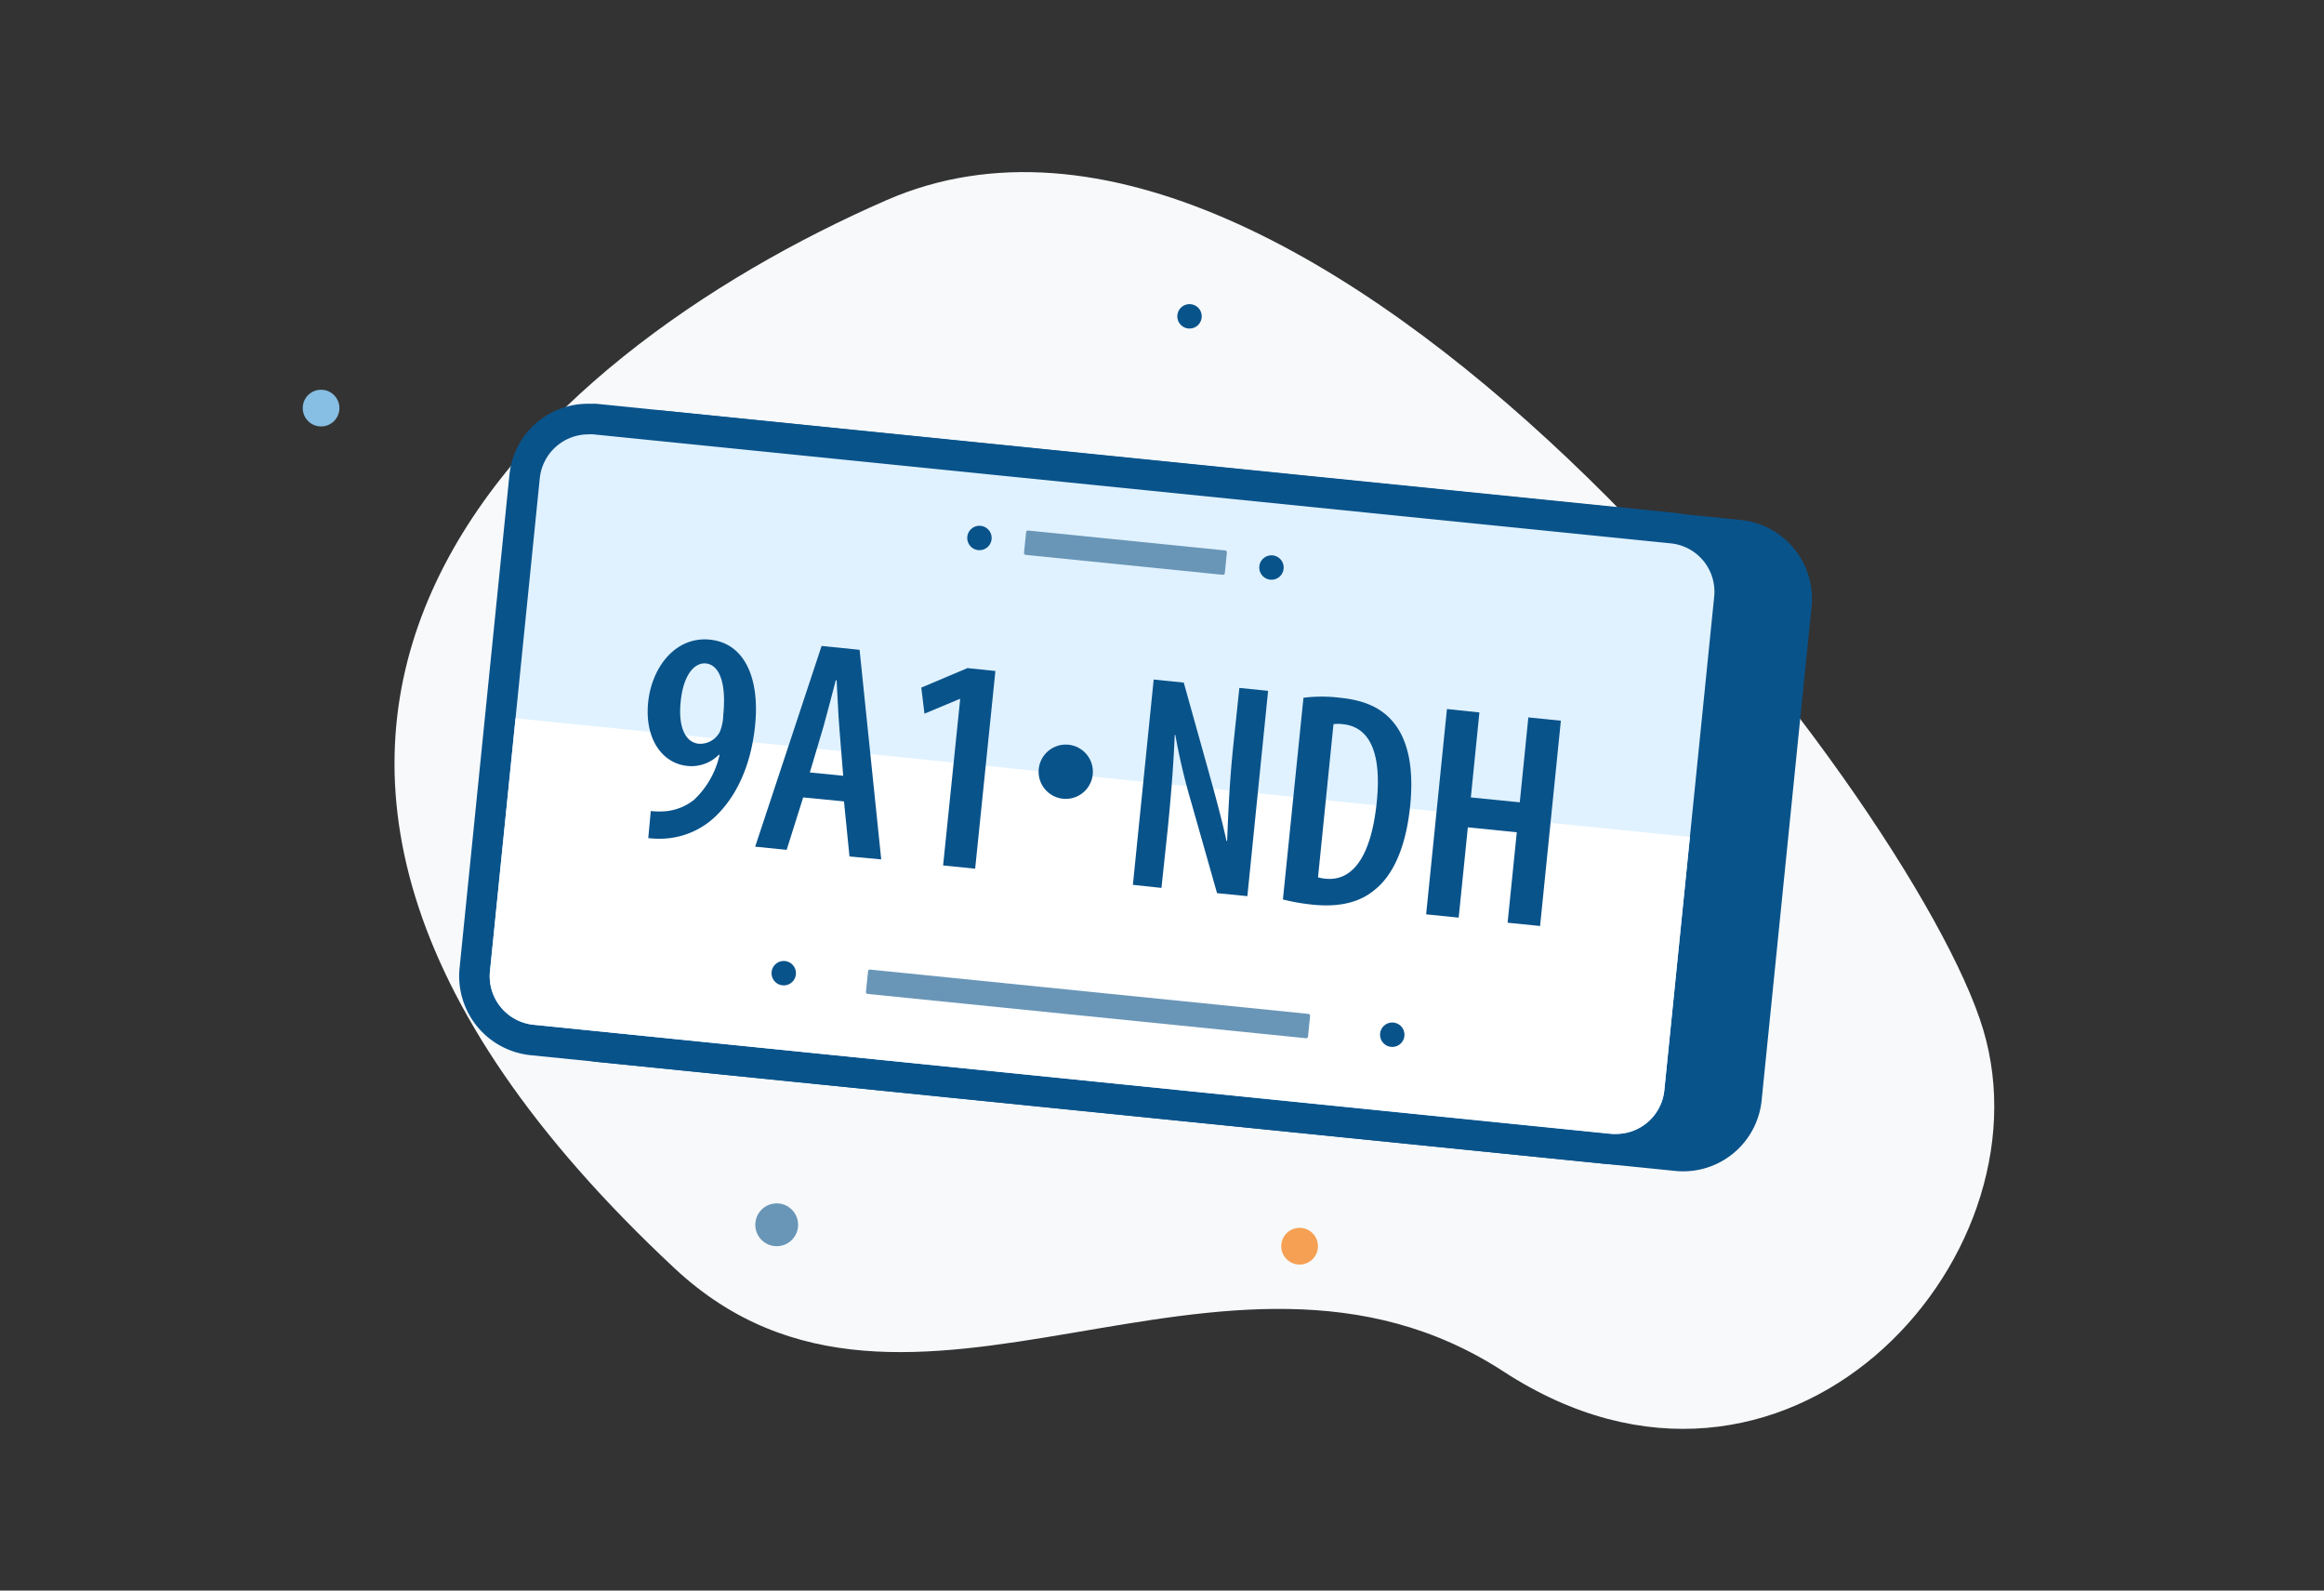 <svg id="Layer_2" data-name="Layer 2" xmlns="http://www.w3.org/2000/svg" viewBox="0 0 380 260"><rect x="0" y="0" width="380" height="260" fill="#333333" stroke="none"/><defs><style>.cls-1{fill:#f7f9fa;}.cls-2{fill:#f6a053;}.cls-3{fill:#09538b;}.cls-4{fill:#e0f2ff;}.cls-5{fill:#fff;}.cls-6{fill:#6996b7;}.cls-7{fill:#87bee3;}</style></defs><path class="cls-1" d="M110.32,207.34c38.12,35.56,89.66-13,135.55,16.87s89.76-18,78.4-55.93S214.27,2.52,145,32.7C87,58,16.26,119.59,110.32,207.34Z"/><circle class="cls-2" cx="212.5" cy="203.71" r="3"/><path class="cls-3" d="M275.18,189c-.35,0-.7,0-1.06-.05L97.91,171.1a10.45,10.45,0,0,1-9.34-11.44L96.73,79a10.41,10.41,0,0,1,10.38-9.4,9.42,9.42,0,0,1,1.06.06L284.38,87.44a10.43,10.43,0,0,1,9.34,11.44l-8.16,80.7A10.4,10.4,0,0,1,275.18,189Z"/><path class="cls-3" d="M107.11,72.06a7.34,7.34,0,0,1,.81,0L284.13,89.92a8,8,0,0,1,7.11,8.71l-8.16,80.69a8,8,0,0,1-7.9,7.15,7.32,7.32,0,0,1-.81,0L98.16,168.61a7.94,7.94,0,0,1-7.1-8.7l8.16-80.7a7.94,7.94,0,0,1,7.89-7.15m0-5h0A12.9,12.9,0,0,0,94.24,78.71l-8.16,80.7a13,13,0,0,0,11.58,14.18L273.87,191.4a11.5,11.5,0,0,0,1.31.07,12.89,12.89,0,0,0,12.87-11.64l8.16-80.7A12.94,12.94,0,0,0,284.63,85L108.42,67.13c-.43,0-.87-.07-1.31-.07Z"/><path class="cls-4" d="M264.24,187.86a9.4,9.4,0,0,1-1.06-.05L87,170a10.43,10.43,0,0,1-9.35-11.44l8.16-80.7a10.42,10.42,0,0,1,10.39-9.39c.35,0,.7,0,1.06.05L273.44,86.33a10.45,10.45,0,0,1,9.34,11.44l-8.16,80.7A10.4,10.4,0,0,1,264.24,187.86Z"/><path class="cls-3" d="M96.17,71A7.57,7.57,0,0,1,97,71L273.19,88.82a7.94,7.94,0,0,1,7.1,8.7l-8.16,80.7a7.93,7.93,0,0,1-7.89,7.14,7.32,7.32,0,0,1-.81,0L87.22,167.51a8,8,0,0,1-7.11-8.71l8.16-80.7A8,8,0,0,1,96.17,71m0-5h0A12.89,12.89,0,0,0,83.3,77.6l-8.16,80.7a13,13,0,0,0,11.57,14.18L262.93,190.3c.43,0,.87.06,1.31.06a12.9,12.9,0,0,0,12.87-11.64L285.27,98a13,13,0,0,0-11.58-14.18L97.48,66C97,66,96.6,66,96.17,66Z"/><path class="cls-5" d="M81.31,127h193a0,0,0,0,1,0,0V168.6a7.95,7.95,0,0,1-7.95,7.95H89.26a7.95,7.95,0,0,1-7.95-7.95V127a0,0,0,0,1,0,0Z" transform="translate(16.17 -17.12) rotate(5.77)"/><path class="cls-3" d="M106.41,132.57a12,12,0,0,0,2.75,0,8.79,8.79,0,0,0,4.3-1.81,14.37,14.37,0,0,0,4.2-7.38h-.13a6.28,6.28,0,0,1-5.15,1.82c-4.13-.42-7-4.48-6.4-10.39.58-5.7,4.44-10.82,10.1-10.25,5.82.59,8.15,6.53,7.39,14-.7,6.9-3.24,11.76-6.41,14.83a13.2,13.2,0,0,1-8.21,3.68A15.15,15.15,0,0,1,106,137Zm4.87-17.66c-.36,3.85.72,6.44,3,6.67a3.67,3.67,0,0,0,3.4-1.9,7.7,7.7,0,0,0,.58-2.81c.55-5.39-.72-8.2-2.83-8.42C113.61,108.27,111.69,110.22,111.28,114.91Z"/><path class="cls-3" d="M131.33,130.35l-2.7,8.57-5.15-.52,10.86-32.81,6.21.63,3.54,34.26L138.9,140,138,131Zm6.54-3.54-.63-7.85c-.18-2.23-.31-5.38-.44-7.76l-.14,0c-.61,2.34-1.43,5.48-2,7.53l-2.24,7.54Z"/><path class="cls-3" d="M157,114.26h-.1l-5.74,2.4-.52-4.26,7.55-3.19,4.57.47L159.45,142l-5.24-.53Z"/><path class="cls-3" d="M185.24,144.64l3.4-33.56,4.92.5,4.16,14.89c.88,3.16,2.12,7.69,2.83,11h.1c.17-4.33.38-9.53,1-15.54l1-9.48,4.7.48-3.39,33.56L199,146l-4.22-14.86a102.18,102.18,0,0,1-2.6-11h-.1c-.16,3.9-.47,8.68-1.17,15.62l-1,9.38Z"/><path class="cls-3" d="M213.13,114.06a23.93,23.93,0,0,1,6,0c3.91.39,6.56,1.61,8.39,3.65,2.5,2.72,3.74,7.28,3.06,14-.73,7.19-3,11.53-5.81,13.75-2.46,2.08-5.84,2.86-10.14,2.42a33.3,33.3,0,0,1-4.86-.85Zm2.38,29.35a6.78,6.78,0,0,0,1.29.23c3.63.36,7.28-2.36,8.32-12.59.77-7.6-.94-12.2-5.54-12.67a5.63,5.63,0,0,0-1.54,0Z"/><path class="cls-3" d="M241.9,116.46l-1.4,13.89,8,.8,1.4-13.88,5.32.54-3.4,33.56-5.31-.54,1.5-14.78-8-.81L238.51,150l-5.32-.54,3.4-33.56Z"/><circle class="cls-3" cx="174.26" cy="126.15" r="4.44"/><circle class="cls-3" cx="160.15" cy="87.94" r="2"/><circle class="cls-3" cx="207.9" cy="92.77" r="2"/><rect class="cls-6" x="167.52" y="88.35" width="33" height="4" rx="0.29" transform="translate(10.02 -18.05) rotate(5.77)"/><circle class="cls-3" cx="128.15" cy="159.08" r="2"/><circle class="cls-3" cx="227.65" cy="169.14" r="2"/><rect class="cls-6" x="141.57" y="162.11" width="72.65" height="4" rx="0.29" transform="translate(17.41 -17.06) rotate(5.77)"/><circle class="cls-3" cx="194.5" cy="51.71" r="2"/><circle class="cls-7" cx="52.5" cy="66.71" r="3"/><circle class="cls-6" cx="127" cy="200.21" r="3.5"/></svg>